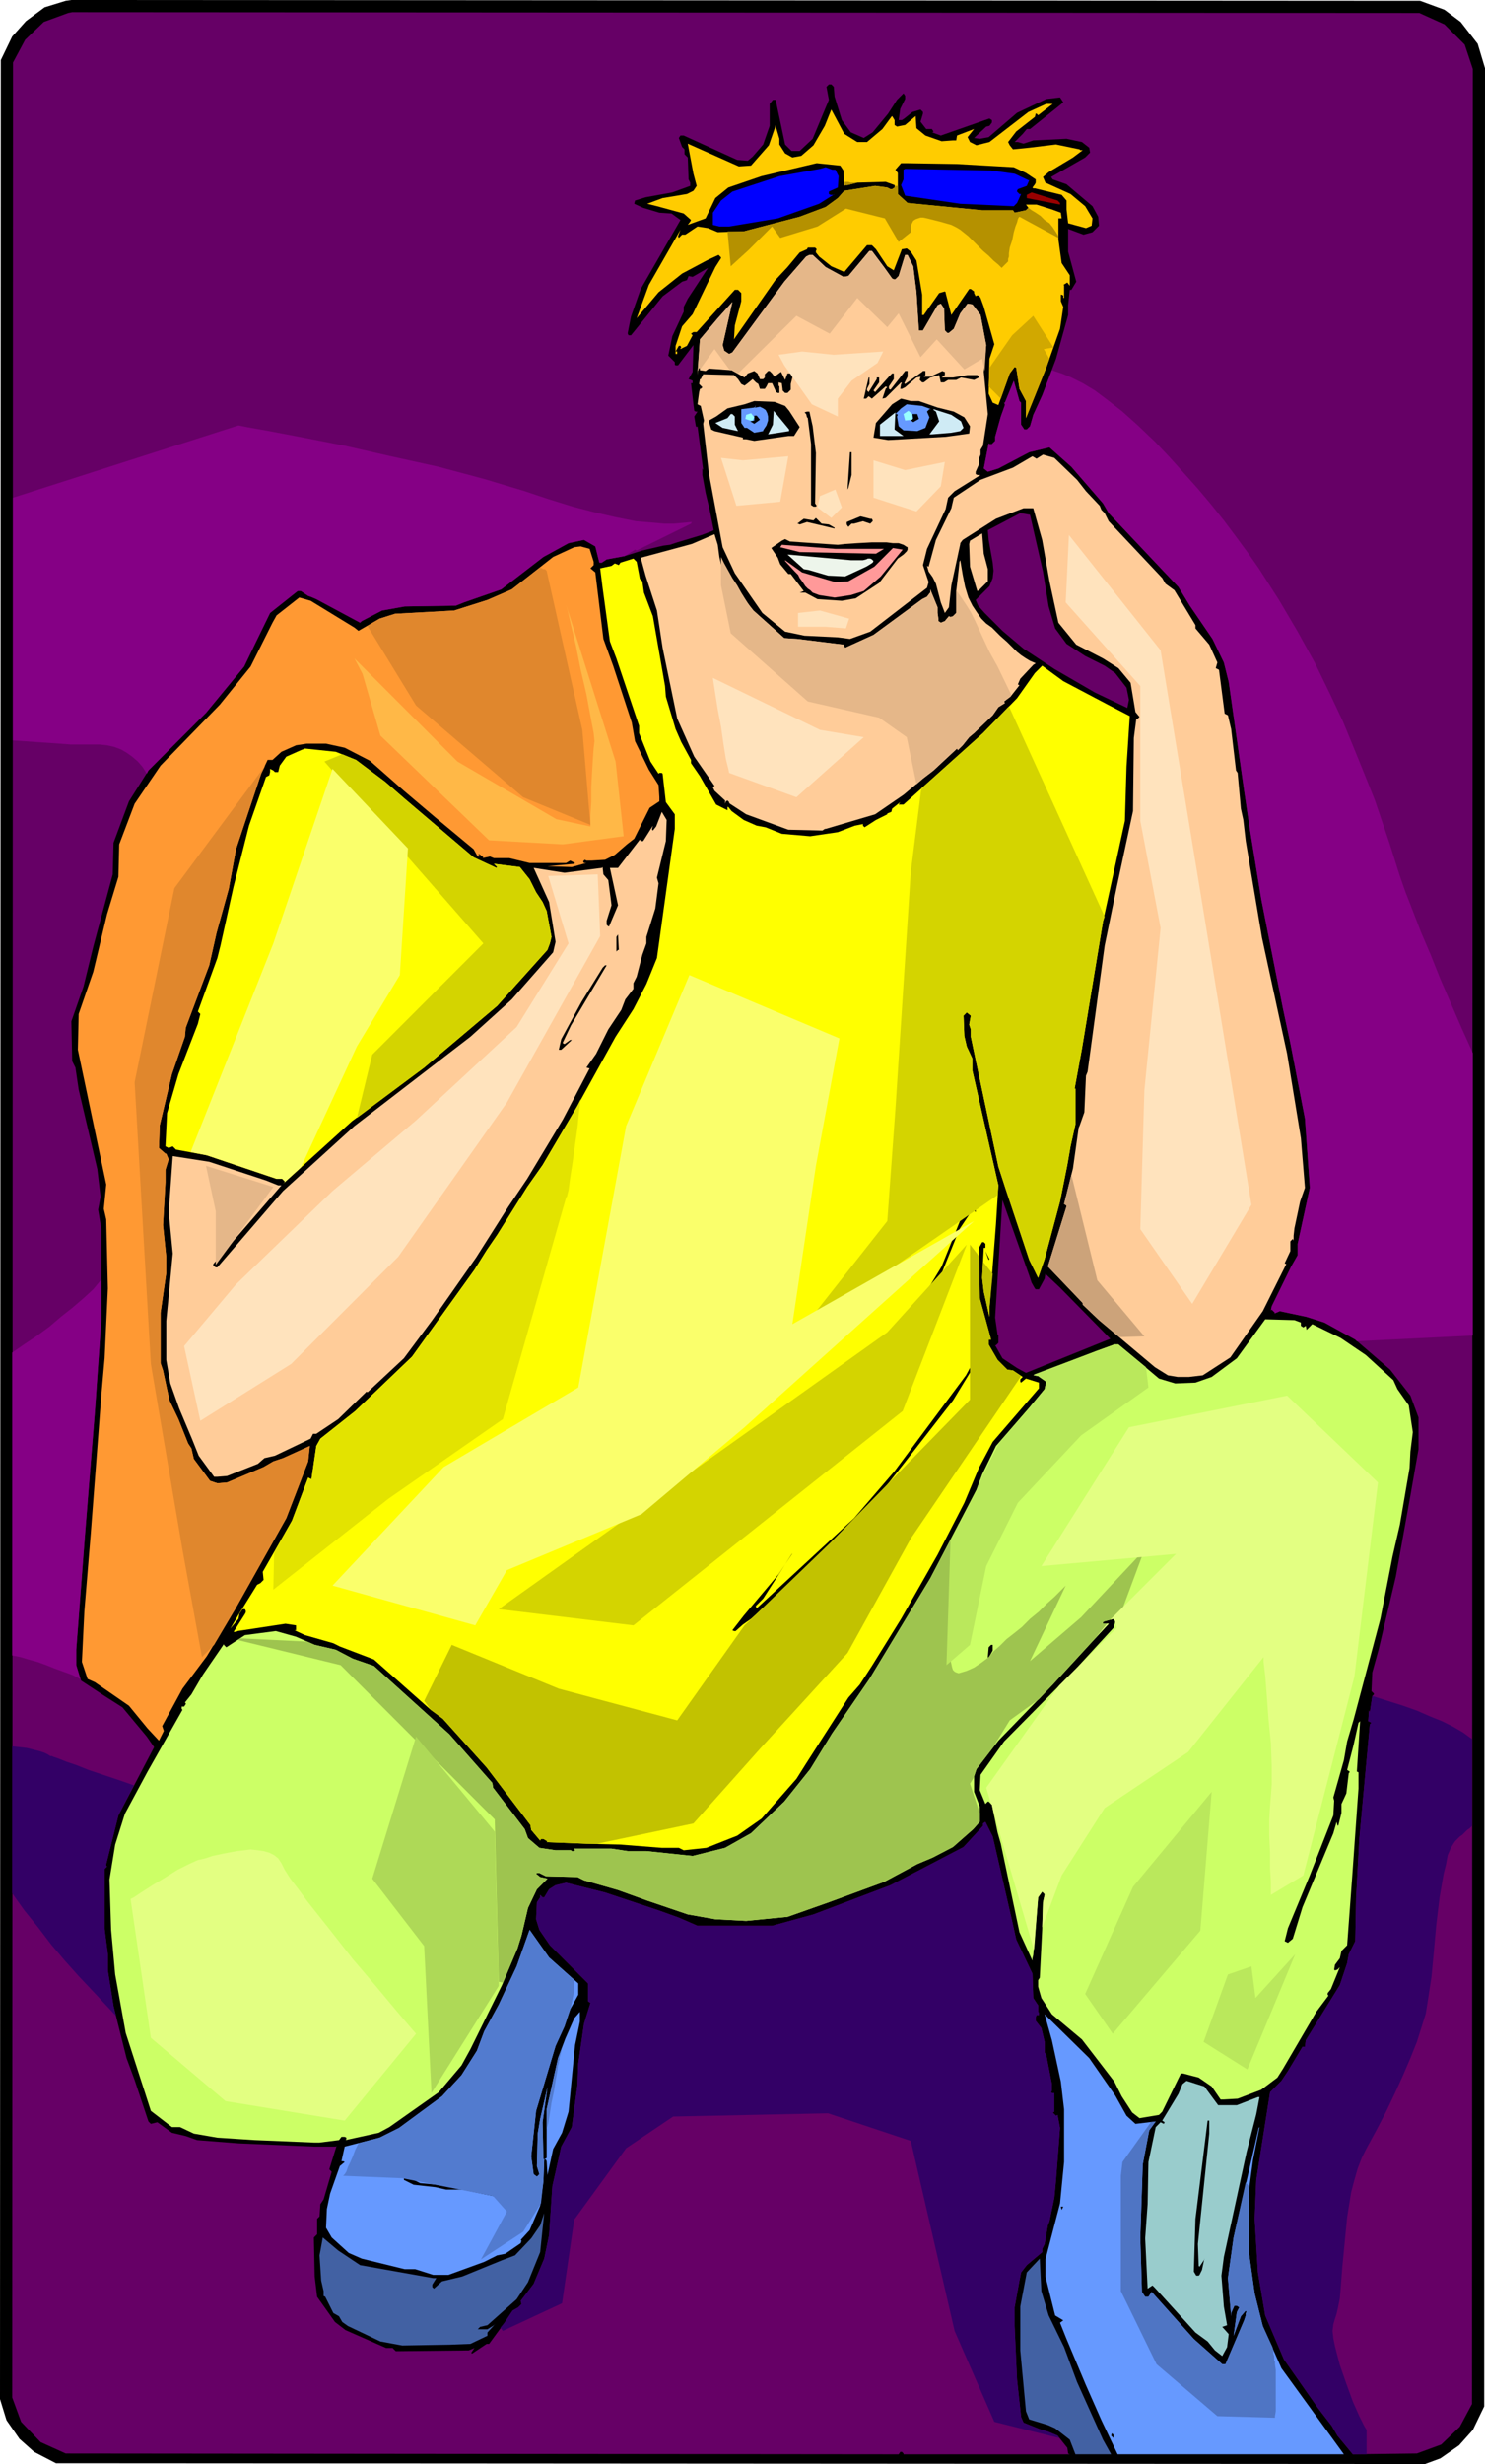 <svg xmlns="http://www.w3.org/2000/svg" width="6.097in" height="970.464" fill-rule="evenodd" stroke-linecap="round" preserveAspectRatio="none" viewBox="0 0 1831 3035"><style>.brush1{fill:#000}.pen1{stroke:none}.brush2{fill:#606}.brush6{fill:#fc9}.brush7{fill:#69f}.brush8{fill:#cfebf5}.brush9{fill:#ff0}.brush11{fill:#f99}.brush15{fill:#4261a3}.brush17{fill:#e3ff82}.brush20{fill:#d4d400}.brush23{fill:#ffe3bd}.brush24{fill:#e5b789}.brush28{fill:#9ff}</style><path d="m1781 12 20 15 21 27 9 30-1 2880-14 29-17 19-23 16-19 7-1688-1-27-14-18-16-16-23-8-26L1 74l14-29 17-19L55 9l26-8 7-1 1663 1 30 11z" class="pen1 brush1"/><path d="m1781 30 25 25 10 30-1 2876-15 28-23 22-30 11-79 1-19-23-7-12-17-22-42-60-23-54-9-53-4-66 2-48 17-108 14-14 8-12 18-30h3l1-8 42-68 9-27 2-11 8-16 1-53 4-73 13-141 2-2-4-2 1-14v1l1 2 3-20 2-2v-1l-3-3 1-23 8-29 21-89 18-100 10-57v-39l-10-27-25-32-43-37-38-21-22-7-33-7-7 3 1-1-4-4-1 1 1-5 24-49 8-14v-14l15-69-6-85-18-93-9-42-10-50-17-86-14-86-7-47-19-134-6-24-14-29-28-41-14-23-86-91-7-12-39-45-27-24-25 6-38 20-13 4-5-4 6-31 1 1h3l4-4v-5l7-25 5-14v-1l-1-2h1l11-27 7 25 2 2v27l4 6h3l4-4 4-14 11-24 17-45 15-54v-12l2-19h2l6-10-10-37v-28l19 7 11-3 8-8-1-11-7-13-32-27-17-6-2-3 42-24 6-6-1-6-9-7-19-4-41 2-12 4-7-2h-4l10-10 5-6h4l35-28 6-5-2-3-2-3-17 2-36 17-35 30-11 2-7-1 15-14 4-1 3-4v-3l-3-2-60 21-11-4h1l1-1-2-3h-7l-7-9 3-10v-2l-3-3-10 3-10 8-3 2h-4l2-14 6-12v-4l-2-3-8 8-11 17-19 23-11 7-16-7-11-15-9-29-1-12-3-3h-3l-3 3 3 16-20 48-16 15h-10l-8-8-11-52v-2l-1-1h-3l-4 5v27l-8 23-13 15-6 5-13-1-66-30h-4l-2 3 4 11 3 3v6l4 4 1 27 2 4v4l-22 8-33 6-13 4-1 4 11 5 20 6 15 1 11 8-49 85-12 34-4 20v1l1 2h3l39-48 24-18 6-2 2-5 5 1 19-11-25 38-5 10v6l-14 30-5 24 8 8v3l1 1h3l19-25-1 33-5 9 3 1 2 1v3h-2l3 26 1 8 2 1h2l-4 6 2 12 1 1 1-1 7 54-1-2v8l4 22 5 21 5 25-2 1-5 2-8 3-10 3-10 3-10 3-9 3-8 1-26 6-22 7-22 4-6 4h-3l-5-20-14-8-19 4-31 17-52 40-46 16-10 4-63 1-28 5-25 13-2 2-54-29-7-3-3-1-9-6h-4l-34 27-19 39-13 27-47 57-71 71-24 38-19 51-1 39-24 89-12 49-15 43 1 49 4 8 4 27 23 98 4 34-3 16 4 24v111l-8 114-12 149-11 144v19l6 19 29 19 22 14 30 36 9 13-44 84-15 60v2l1 1-3 3v74l4 31v20l7 44 16 64 10 27 17 51 3 3 8-2 18 13 17 4 14 5 51 4 94 4h26l1-1-9 29 3 3-10 34-4 6-1 15-3 3v19l-4 4 1 48 3 25 22 31 13 10 50 22h8l4 4 90-1 7-3-4 6 1 1 18-12h3l19-26 10-15 7-4 4-4-1-4 16-21 13-31 6-29 4-60 11-49 13-24 7-52 1-26 7-49 8-26-3-2v-22l-47-47-13-19-4-13 1-21 4-6v-3l3 3h2l6-10 8-5 13-3 48 12 12 4 36 12 18 6 25 9 23 10h92l51-14 95-36 90-47 24-26v-3l3-2 9 18 23 100 6 27 20 42 1 30 6 9v8l1 1v3h-3l-1 3v4l7 9 4 17v13l2 3 7 36v8l-1 2 1 1h3v23l-2 1 4 4 2-1 3 16-5 65-2 21-6 29-2 5-4 23-3 6v4l-19 16-7 9-2 10-6 33v23l3 66 5 46 3 7 20 8 10 3 12 5 12 15 1 7 2 1h-205v-1l-2-2h-2l-2 3-1027-1-31-14-24-25-11-30L16 77l15-28 23-22 30-11 5-1 1661 1 31 14z" class="pen1 brush2"/><path d="m1280 142-2-2h-1l-1 4-23 18-10 13 2 4 4 5 20-2 33-4 29 6 1 1h3l-12 9-30 18-7 6 3 7 31 14 18 15 9 15-1 9-7 3-22-6-2-17v-11l-6-7-33-8h-2l-1-1 3-4 1-2v-4l-12-8-15-7-70-4-62-1h-7l-7 8 3 4v26l12 11 92 9h38l2 3 14-3 3-3-3-4h13l19 6 11 4 1 7h-4v26l4 29 10 15v13l-3-4-5 3h1v16h-1v-3l-2-1h-1v8l3 7-4 27-17 48-25 62v-21l-8-15-4-26-2-1-6 8-14 39-7-3-5-11 1-43 6-18-13-46-4-11-2-3h-3l-1 1-2-4v-2l-4-3h-2l-22 32-7-27v-1l-1-1-7 2-19 27h-2v-25l-7-42-7-11-5-4-6 1-10 26-8-5-14-21-5-5h-6l-28 33-16-7-15-12-4-5v-2l1-2-2-2h-9l-1 2-9 4-15 18-15 16-49 70-2 3 1-17-1-2 1 2 8-30v-10l-4-4h-4l-47 52h-4l-3 2 2 2-7 13-8 4v-1l1-1-1-2h-2l-4 7h2v3h-2v-10l8-24 13-15 28-58 7-11v-1l-3-3-13 6-32 17-29 23-27 32 15-41 39-68-3 8 1 2 4-4h4l15-10 13 2 12 5 32-1 69-18 32-12 15-11 8-9 38-6 15 2 4 2h2l3-2v-3l-11-4-35 1-12 3h-3l-1 1-1-19-4-6-29-3-68 16-41 14-16 13-12 25-22 8 3-4 1-2-9-8-33-9-12-3 19-7 30-5 8-4 4-6-4-15-7-37 63 28 15-1 22-25 8-23v-2l5 17v7l7 11 9 5 11-2 15-13 14-24 8-20 16 30 16 10h12l19-16 11-15 1-1 3 5v6l3 2 10-2 13-11 1 15 11 9 20 7 14-1h4l1-6 21-8-8 10 3 6 8 4 16-4 48-37 22-10h8l-18 14z" class="pen1" style="fill:#fc0"/><path d="m1030 209 4 8-1 14-9 4-2 1v3l2 1h4l1-1-19 12-51 18-60 10h-12l-8-2v-15l10-15 14-11 58-19 50-9 7-2 8 3h4zm221 5 17 8h1l-3 7-11 4-1 2v1l3 3h2l-5 11-4 4-66-3-68-10-5-13 3-7v-12l2-1 106 2 29 4z" class="pen1" style="fill:#00f"/><path d="M1307 250v2l-41-8v-4l6-3 32 10 3 3z" class="pen1" style="fill:#900"/><path d="m1090 329 10 14 2 1h2l4-4 8-26h3l7 14 4 32 3 47h5l18-31 4-2 4 6 1 27 3 3h2l6-5 8-19 9-12 6 1 10 13 7 37-3 33 5 52-6 39-3 5v6l-2 5v7l-4 9v3l2 1h4l-32 20-8 8-3 14-23 49-5 20 7 21-2 7-70 54-25 9-15-2-41-2-24-5-28-23-34-49-15-32-17-91-7-61 1-4-4-18-4-2 2-15 1-4h1l2-2-4-4 1-6h1l3-6 38 1 5 5 4 6 4 2 4-3 6-5 4 4 3 2 2 6h6l2-3 2-4h5l5 11 2 1h2v-8l-1-1v-4l4 1 1 8v1l3 3h3l4-4v-7l2-8-1-4-1-1h-4l-3 8-5-10-8 6-3-4-3-3h-2l-4 4v4l-2 2h-4l-3-7-4-3-8 3-4 5-16-9-28-2-4 3-7-1v-2l-1-1-2 5v4l3-44 22-26 18-20-12 53 2 7 6 4 4-2 64-87 27-31 4-2h4l16 15 22 12 6-1 26-31h3l15 20z" class="pen1 brush6"/><path d="m1119 464-4 8 1 1 21-15 1-1h3v5l-2 2h8l15-7 2 1h1v4l-4 3h14l18-3h12l2 2v1l-6 3-16-3-6 3h-10l-5 3h-4l-2-9-11 3-8 6h-2l-3-3 1-4-5 1-14 12-4 2h-2l1-6 1-1-1-1-19 19-4 1 4-12 2-2-2-1-17 15-4-3-3 3h-3l6-26h1v8l-3 6v2l2 2 10-16v-2h3v6l-7 10 2 2 17-19 4-4h2v7l-6 9v3l2 1 18-23h3v7zm14 30 23 8 20 5 13 7 7 11-1 9-29 4-71 4-18-3 3-18 20-23 11-7 12 3h10zm-165 6 5 6 13 20-7 11h-7l-42 6-10-2h-4v-2l-35-8-4-2-3-10v-1l9-5 14-10 21-5 12-4 25 1 13 5z" class="pen1 brush1"/><path d="M1148 504h-2l-3 3 3 7-5 13-10 4-17-1-6-5-2-12 1-2-1-1h-2l7-7 7-5 19 2 11 4z" class="pen1 brush7"/><path d="M1151 505v-1l22 7 12 8 3 8-4 4-11 2-24 2h-3l12-16-4-12-3-2z" class="pen1 brush8"/><path d="m932 502 5-1 4 2 3 2 2 4 1 4v5l-2 6-4 6v1l-11 2-9-6h-3l-4-6v-17l16-2 2-2v-1 1h-1v2h1z" class="pen1 brush7"/><path d="m1002 525 4 33-1 62 2 3-1 1h-3l-3-2v-75l-4-32-1-1-1-4-2-2 3-1h3l4 18z" class="pen1 brush1"/><path d="M906 513v10l4 8-19-4-9-6 15-6 4-5h2l3 3zm208 24h4-33v-14l19-15-1 21 11 8zm-141-6-26 4 6-12 1-17 19 23v2z" class="pen1 brush8"/><path d="m1050 585-4 16-1 2 3-46h2v28z" class="pen1 brush1"/><path d="m1339 1325 2-5 21-155 15-73 20-93 1-90 3-23h1l3-3-5-6-6-36-15-18-19-12-33-17-22-27-11-51-9-51-11-39h-12l-34 13-41 26-3 4v1l-11 51-3 27-5 7-5-13-6-23-4-8-5-7-2-7 2 1 9-33 19-39 3-13 33-22 40-15 24-14 5 3 8-5 14 4 28 27 11 14 17 18 2 5 4 4 5 10 66 70 4 7 11 8 26 43v4l17 20 10 22-2 7 4 2 7 54 4 2 4 17 6 51 2 3 4 44 3 14 3 26 20 119 8 37 23 106 17 104 5 61-6 17-7 33-1 9v6l-1-2-3 3v12l-7 15 2 1-29 58-40 57-34 22-17 2h-14l-12-2-16-10-69-58-20-19v-2l-43-45 23-74v-1l-3-2 11-44 7-50 1-2 6-17 2-45z" class="pen1 brush6"/><path d="m894 986-13-12-2-4-1-2 1 2 2-2-25-36-21-47-18-87-7-46-14-43-6-22 63-17 28-12 4 13 2 15 6 27v3l2 3 7-2 27 35 38 34 16 1 57 7 2 4 2-1 33-15 60-44 6-3 3-4 1-1v-4l9 22v7l1 7v3l3 2 5-2 5-6 2 1 3-1 4-4v-27l3-26 1-10 1-2 3 18 3 15 4 13 5 10 6 9 5 7 6 6 7 5 10 10 9 8 7 7 5 5 5 4 6 4 5 3 7 3-3 2-16 17-3 7 2 1-11 14-8 6 1 2-8 5-7 10-23 22-6 5-8 10-6 6-1-2-29 27-13 10-24 20-35 24-61 18h-1l-3 2-42-1-52-19-20-13-1-1v-1l-2-2-2 1-1 3v-4z" class="pen1 brush6"/><path d="M1325 1341h1v44l-6 27-4 23-9 45-19 71-8 23-11-23-38-114-30-141-4-19v-9l-2-6 2-11-5-4-4 4 1 25 3 13 7 15v15l32 141-3 48-8 103v11l-7-31-2-17 2-37h2v-5l-2-2h-2l-4 7 1 62 14 51h-3v6l11 19 12 12 7 1 12 8-3 3v3l1 1 6-5 16 5v7l-57 66-17 32-18 43-33 64-45 79-36 58-15 23-14 16-52 81-12 19-43 49-30 21-38 15-28 3-6-3h-21l-51-4-41-1-50-2 1-1-5-3h-3l-1 2-11-13-1-6-54-71-54-60-15-11-70-62-42-16-8-4-35-10-13-6h2v-6l-13-2-59 9-2 1h-3l14-22 1-2v-2l-1-2h-3l-4 6v1l-1 5-10 12 10-17 23-37 4-2 4-4-1-10 36-63 20-53 4 2 6-41 5-9 43-34 70-67 77-107 15-24 13-19 37-59 19-27 43-73 47-85 22-34 16-31 13-32 22-159v-18l-11-15-4-35-1-1h-3l-1 1-10-15-14-35v-9l-28-83-8-21-9-66-3-24 14-3 4-3 5 2 2-3 16-5 4 4 4 21 3 3 2 14 11 29 15 86 1 13 12 40 7 16 12 22v4l11 16 20 35 14 7v-4h1l4 5 15 11 16 7 11 2 20 8 35 3 34-5 21-8 10-2v2l2 2 14-9 14-7v-1l5-2 1-4 10-8-2 3h6l98-88 42-43 22-31 9-9 26 19 55 29 27 14-4 62-2 67-27 124-26 157-9 49z" class="pen1 brush9"/><path d="m1286 704 7 43 8 27 14 19 23 15 24 12 13 9 14 18 3 15-2 10-40-19-50-29-38-25-26-22-22-22-8-9-3-7 13-13 4-4 4-10 1-9-1-10-5-28-1-12 40-21 12 2 16 70z" class="pen1 brush2"/><path d="m1075 639 1 2v1l-3 3-9-3-11 3h-3l-4 4-2-3v-3l17-7 12 3h2zm-53 7 7 4v1l-34-8-9 3-2-1h-1l8-6 12 2 3-3 7 7 9 1z" class="pen1 brush1"/><path d="M1218 704v12l-11 11-2 1-9-30-1-28 1-4 15-9 2 25 5 19v3z" class="pen1 brush6"/><path d="m1033 671 9-1 15-1 18-1h18l8 1h7l6 2 3 2 2 1v3l-1 2-4 4-7 5-23 30-29 19-17 3-30-2-15-8h-7l5-2-16-21h-3l-10-12-3-8-8-12 13-9 4-2 6 3 59 4z" class="pen1 brush1"/><path d="M732 692v4l-4 4 6 5 10 82 12 33 23 70 4 23 17 35 12 19 1 15v5l-12 8-19 38-9 7-15 13-12 6-16 1h-7l-2-1-2 2 1 2h3l-18 5-30-1 33-3 1-1-6-3-5 3h-45l-25-6h-19l-5-2-9 2 1-1-5-4-2 1h2v2h-2l-5-9-47-39-39-33-42-37-31-16-23-5h-24l-13 2-18 8-11 10h-6l-8 17-31 93-9 49-15 54-9 40-29 77-1 11-16 46-15 63-1 28 8 7h1l3 7-4 13v15l-3 53 4 39v20l-7 49v62l3 9 8 37 11 23 12 30 4 6 3 13 20 27 9 3 12-1 45-19 12-7 12-4 33-15-2 19-27 70-63 112-35 58-30 40-25 46 2 6-6 12-14-15-23-28-42-29-9-4-7-21 3-62 8-97 13-170 4-45 4-86-2-85-3-13 3-30-35-166 1-44 18-52 17-71 14-46 1-40 19-50 32-47 73-75 38-47 27-54 5-9 28-22 14 4 54 33 5 4 26-15 19-6 73-4 41-13 30-13 51-40 26-12 8-1 11 3 5 16z" class="pen1" style="fill:#f93"/><path d="m1090 676-10 6-94-2-24-6 2-3 66 5h60z" class="pen1 brush11"/><path d="m1086 710-21 18-16 5-20 3-19-3-8-3-3-3-3-2-3-3-2-3-2-3-3-4-2-4-4-4-12-13v-1l21 15 41 12 16-1 32-18 23-23 12 2-27 33z" class="pen1 brush11"/><path d="m1068 689 2-1h3l2 1 1 1 1 1-1 2-3 2-5 3-26 12-21-1-24-7-6-1-20-18 78 7h15l4-1z" class="pen1" style="fill:#edf5eb"/><path d="m439 936 36 27 23 20 86 73 28 13 1-1-4-4 32 4 12 15 8 16 8 12 5 11 6 32-2 8-3 8-62 69-90 76-89 66-85 77 2-2v-1l-3-3h-7l-86-29-38-7-4-4-5 2-4-2 2-41 14-48 24-62 3-12-3-3 24-66 4-16 16-72 19-75 21-60 4-2 1-4v-4l4 2 2 2h4l2-8 8-11 18-8 5-2 38 4 25 10z" class="pen1 brush9"/><path d="m821 1036-11 45 2 7-4 31-11 35v8l-5 14-7 27-4 8v7l-10 13-5 13-16 24-15 30-12 17 4 1-33 63-44 73-23 34-40 63-54 77-35 47-45 42-1-1-35 34-27 18h-4l-3 6-44 21-13 3-8 7-38 15-12 1h-4l-19-26-8-20-16-38-11-31-5-29v-48l4-41 4-42-5-51 5-69 45 7 70 23 15 6h4l-45 52-39 45v2l3 2h2l81-94 88-80 143-110 51-46 51-58 3-13-8-49-19-42 38 6 46-6 1-1 1 9 6 7 4 31-6 19v5l2 2h1l11-26-10-46h10l27-35 1 2h3l12-19-1 4v1l1 1 4-5 7-18 6 10-1 26z" class="pen1 brush6"/><path d="M712 1061h5-5zm8 15-4 4 4-4zm42 94-2 2v-18l2-3 1 19h-1zm-58 93-10 21v1l2 1 7-5h2l-13 12h-3l3-13 25-46 26-42 3-3h2l-44 74zm500-13h-1l-4-4h-3 4l4 4z" class="pen1 brush1"/><path d="m1272 1580 4 7 1 1h4l7-13 1-6 18 17 62 63-104 42-11-6-18-12-9-16h1l3-3v-9l-1-1-3-21 7-113 2-32 33 93 3 9z" class="pen1 brush2"/><path d="m1203 1493-2-2-4 2-14 21-23 57-27 40-56 56-95 75-75 50-117 86-100 80h-1l-1-2 2-5 21-19h1l5-1 95-74 55-39 89-65 62-43 70-58 50-54 23-38 23-57 11-13 5-3 3 3v3zm-113 62-22 14h-3l11-9 58-38 43-23-23 15-64 41zm129-3-4-11 5 10-1 1z" class="pen1 brush1"/><path d="M1604 1629v4l3 2 3-2 1 5 7-7 35 17 31 21 34 31 5 11 14 20 5 33-3 24-1 20-12 70-9 39-15 77-33 124-8 27-4 23-13 46 1 4-1 18-29 74-27 65-4 16 4 2 6-5 12-39 38-91 4-14 1 4 1 1 4-16v-11l6-13 3-25 1-1v-1l-3-2 8-31 6-27 2-2-4 62 2 1v20l-8 112-6 81-7 7-2 9-6 8-1 6 1 1 3-1 3-3-11 27-4 5v2l1 1-15 20-41 70-7 11-20 15-29 11-17 1h-4l-11-16-16-11-19-5h-3l-23 47-4 4-24 4-9-7-13-20-9-18-40-52-37-31-13-20-4-14v-8l2-3 3-59 1-34 2-9v-1l-3-3-5 7-6 71-1 4v3l-16-35-23-109-4-14-7-34-4-4h-1l-3 3-7-17 1-19 29-41 89-90 46-50 2-7v-1l-2-3-11 3-2 1v2h7l-69 75-67 69-27 35-3 9v19l7 18v19l-8 9-25 22-25 13-19 8-41 22-68 25-51 18-51 5-38-2-34-6-50-17-36-13-42-12-8-4-39-1-8-4h-3l-1 1 5 4 9 2-13 13-11 23-8 34-5 16-19 45-39 79-11 20-28 33-61 43-13 7-41 9 1-1v-2l-2-1h-4l-3 4-24 3h-7l-73-3-46-3-29-5-17-8h-10l-26-20-31-96-13-72-5-55-2-62 7-43 12-38 28-52 43-76-1-1v-3h3l2-3v-1l-1-1 8-10 14-24 24-35 2-3v1l3 3 23-15 38-5 25 7 23 10 26 6 21 11 26 9 93 84 45 51 8 9 1 6 39 51 4 11 14 12 20 3h19l1 1h3l1-1-1-2h46l20 3h23l57 6 40-10 32-18 41-39 32-40 27-44 46-67 75-124 57-109 7-19 17-35 41-47 19-23 2-9-10-7-6-1 78-30 22-8h5l50 42 20 6 25-1 20-7 31-23 35-48 36 1 8 3z" class="pen1" style="fill:#cf6"/><path d="m1175 1725-49 63-51 65-54 55-95 86-10 7-9 8h-2l-2-1 14-18 43-51 16-24 1-2-36 56-9 9v1l1 2 120-111 50-58 88-118 12-22-6 17-22 36zm49 308-4 7 7 40 4 14 1 13-4-9v-1l-10-56 1-12 3-3h2v7zm-513 247 8 1-8-1z" class="pen1 brush1"/><path d="M713 2443v14l-10 18-7 21-11 24-24 80-6 56 3 22 4 3 3-3-3-10 1-40 3-18 9-39-6 43 1 45 1 1 3-2v-60l14-63 9-24 11-25 7-8v12l-6 29-8 82-8 26-11 20-7 32-1-17-1-2h-2l-1 27-4 30-13 30-11 12 1 1-1 3-19 13-10 2-16 8-44 16h-19l-22-7h-13l-53-13-16-7-21-19-7-12 1-23 4-19 12-34 6-5-2-1h-2l4-18 43-11 24-12 53-39 24-26 19-30 9-24 18-33 22-47 16-45 24 34 36 32z" class="pen1 brush7"/><path d="m607 2519-26 40h-1v-5l38-61 17-35v5l-28 56z" class="pen1 brush1"/><path d="m1375 2581 14 25 11 10 25-3-8 11-8 42-3 90 2 67 4 6h4l4-6 52 58 35 31h4l23-54 2-6v-3l1-1-1-2-6 7-9 24 4-29 3-6-3-2h-3l-4 9v4l-4-47 7-50 26-113 5-22 1-1-8 40-5 37v78l7 50 10 40 23 52 77 106h-279l-20-42-19-43-24-57-8-20 4-3-10-6-12-48v-21l18-69 5-51v-65l-4-34-11-51-9-32 55 54 32 46z" class="pen1 brush7"/><path d="M1502 2593h23l26-10h2l-4 21-12 47-28 129-3 23 3 38 4 23-6 2 8 9-2 16-6 11-9-7-9-11-15-11-50-55-3-3-6 4-3-62 3-42 1-52 9-43 6-6 4 2 1-2-3-2 20-33 5-12 5-4 22 7 17 23z" class="pen1" style="fill:#9cc"/><path d="m1491 2628-14 136 1 27 1 1 6-9v-1l-3 14-3 6-1 1h-3l-3-5 2-65 15-121h2v16zm-985 55 12 6 52 5h12l33 8 17 9-2 4-17-9-43-9h-20l-13-3-27-3-12-6v-4h8v2zm803 39-1-4h3l-2 4z" class="pen1 brush1"/><path d="m651 2811-14 21-36 32-9 2-3 3h12l8-5 2-2-10 11v4l-21 10-26 1-58 1-27-5-40-19-7-5-4-7-7-4-10-20-2-1v-6l-3-13-2-31 4-22 19 16 27 18 90 16h4l-5 8v3l2 2 10-9 25-6 49-20 16-6 20-21 11-16 5-15-5 48-15 37z" class="pen1 brush15"/><path d="m634 2765-6 6 6-6z" class="pen1 brush1"/><path d="m1293 2852 19 39 16 43 32 71 10 18h-44l-7-18-18-14-9-4-23-7-4-10-7-75v-54l8-42 16-17 2 40 9 30z" class="pen1 brush15"/><path d="m1373 3003-3-3 1-3 2 2v4z" class="pen1 brush1"/><path d="m1382 1987 29-78-78 83-63 54 44-93-2 2-5 5-7 7-9 8-10 10-11 9-10 10-10 8-9 7-8 8-8 7-7 8-8 6-9 6-9 4-10 3-3-1-2-1-2-2-1-3-2-9-1-12v-14l1-17 2-17 2-18 5-35 5-31 4-22 2-9-10 7-35 67-75 124-46 67-27 44-32 40-41 39-32 18-40 10-57-6h-23l-20-3h-46l1 2-1 1h-3l-1-1h-19l-20-3-14-12-4-11-39-51-1-6-8-9-45-51-93-84-26-9-21-11-26-6-9-4-82-4-4 2 127 31 190 190 5 200 5 1 18-42 5-16 8-34 11-23 13-13-9-2-5-4 1-1h3l8 4 39 1 8 4 42 12 36 13 50 17 34 6 38 2 51-5 51-18 68-25 41-22 19-8 25-13 25-22 8-9v-11l-12-36 5-8v-1l3-9 20-26 21-34 36-26 17-18 69-75h-7v-2l2-1 11-3 2 2 7-9zm-71 84 7-6 11-12-2 2-16 16z" class="pen1" style="fill:#9ec44f"/><path d="m249 2290 4-1 9-3 14-3 16-3 9-1 8-1 9 1 7 1 7 2 6 3 5 4 4 6 4 8 7 11 10 13 11 15 27 34 29 37 29 34 25 30 17 20 7 8-88 107-147-24-92-78-25-171 4-2 9-6 14-9 15-9 16-10 14-7 11-5 5-1z" class="pen1 brush17"/><path d="m459 2314 64 83 9 181 83-132-5-190-97-117-54 175z" class="pen1" style="fill:#aed957"/><path d="m1284 1929 108-171 195-39 112 107-29 239-63 245-40 24v-16l-1-16v-20l-1-21v-20l1-17 1-12 1-14v-23l-1-28-3-30-2-28-2-25-2-17v-6l-93 117-103 69-53 83-24 64 1-31 2-9v-1l-3-3-5 7-5 65-50-170-2-9-1-1-6-20 90-126 21-21 50-50-2-7v-1l-2-3-4 1 81-81-166 15zm67 88 14-17h2l-16 17z" class="pen1 brush17"/><path d="m1372 2505-34-49 59-132 97-117-14 171-108 127zm112 10 30-83 29-10 5 39 49-54-59 142-54-34zm-68-806-83 59-78 83-39 78-20 97-29 25 5-154 32-62 4-11 24-47 37-43 19-23 2-9-10-7-5-1v-1l77-29 22-8h5l34 28 3 25z" class="pen1" style="fill:#bae85c"/><path d="m1192 1533-79 205-332 264-166-20 479-341 98-108z" class="pen1 brush20"/><path d="M1196 1533v191l-171 175-107 103-83 117-146-39-132-54-34 69 8 11 15 11 54 60 54 71 1 6 11 13 1-2h3l5 3-1 1 50 2h12l119-25 83-93 107-117 78-141 136-200-10-7-7-1-12-12-11-19v-6h3l-14-51-1-52-11-14zm28 36-12-15-1 20 2 17 7 31v-11l4-42z" class="pen1" style="fill:#c2c200"/><path d="m459 1299 137-137-196-224 22-9 17 7 36 27 23 20 86 73 28 13 1-1-4-4 32 4 12 15 8 16 8 12 5 11 6 32-2 8-3 8-62 69-90 76-83 62 19-78zm527 342 108-137 10-137 19-293 13-103 76-68 32-33 118 259-2 6-26 157-9 49h1v44l-6 27-4 23-9 45-19 71-8 23-11-22-29-87-9-28-30-141-4-19v-9l-2-6 2-11-5-4-4 4 1 25 3 13 7 15v15l32 141-1 12-244 169z" class="pen1 brush20"/><path d="m1035 1279-29 157-29 195 224-127-283 254-127 107-166 69-39 68-176-49 137-146 166-98 59-322 78-186 185 78zM410 947l-73 215-102 257 20 4 86 29h7l3 3v1l-2 2 22-20 69-149 53-88 10-156-93-98z" class="pen1" style="fill:#faff6b"/><path d="m247 1750-20-92 64-76 119-115 103-87 124-115 64-103-25-83 61-2 3 76-115 205-134 190-132 132-112 70z" class="pen1 brush23"/><path d="M266 1558v-66l-12-56 83 26-71 96z" class="pen1 brush24"/><path d="m1318 659 113 142 53 322 59 361-73 122-64-92 5-171 20-200-25-132V845l-92-103 4-83z" class="pen1 brush23"/><path d="m1411 1646-58-69-30-122-2-8-9 36 3 2v1l-23 74 43 45v2l20 19 25 21 31-1z" class="pen1" style="fill:#cca37a"/><path d="m674 703 44 196 10 117-83-34-132-113-60-98 15-9 19-6 73-4 41-13 30-13 35-27 2 1 2 1h2l1 1 1 1zM327 943l-112 151-49 239 20 347 39 229 24 132 15-15 26-44 63-112 27-70 2-19-33 15-12 4-12 7-45 19-12 1-9-3-20-27-3-13-4-6-12-30-11-23-8-37-3-9v-62l7-49v-20l-4-39 3-53v-15l4-13-3-7h-1l-8-7 1-28 15-63 16-46 1-11 29-77 9-40 15-54 9-49 31-93 5-10z" class="pen1" style="fill:#e0872d"/><path d="m698 1475-78 273-141 98-142 112 1-46 22-39 20-53 4 2 6-41 5-9 43-34 70-67 77-107 15-24 13-19 37-59 19-27 43-73 4-8-2 15-2 20-3 21-3 22-3 19-2 15-2 8-1 1z" class="pen1" style="fill:#e3e300"/><path d="m1130 966-12-58-34-24-88-20-95-84-12-59v-35l4 8 5 9 5 9 6 9 5 9 5 8 5 8 5 6 38 34 16 1 57 7 2 4 2-1 33-15 60-44 6-3 3-4 1-1v-4l9 22v7l1 7v3l3 2 5-2 5-6 2 1 3-1 4-4v-28l7 10 6 9 5 8 5 10 5 11 6 13 7 15 10 18 17 35-1 2-8 6 1 2-8 5-7 10-23 22-6 5-8 10-6 6-1-2-29 27-13 10-8 7z" class="pen1 brush24"/><path d="m879 835 132 64 54 9-83 74-83-30-1-5-3-12-3-19-3-21-4-21-3-19-2-13-1-7z" class="pen1 brush23"/><path d="m860 458 3-40 22-26 18-20-12 53 2 7 6 4 4-2 64-87 27-31 4-2h4l16 15 22 12 6-1 26-31h3l15 20 10 14 2 1h2l4-4 8-26h3l7 14 4 32 3 47h5l18-31 4-2 4 6 1 27 3 3h2l6-5 8-19 9-12 6 1 10 13 7 37-2 32-3-15-22 13-34-37-20 22-27-54-14 17-37-36-34 44-41-22-72 71-8-4h-2l-19-26-18 25v-1l-1-1-2 5zm45 4 1 2-1-2z" class="pen1 brush24"/><path d="m989 433 39 4 61-4-7 14-32 22-17 22v22l-32-15-34-48-7-13 29-4zM889 564l27 3 56-5-10 56-54 5-19-59zm188 3 39 12 49-10-5 30-30 31-53-17v-46zm-93 188 27-3 36 10-4 12-25-2h-34v-17zm27-144-3 14 17 13 13-13-8-22-19 8z" class="pen1 brush23"/><path d="m1131 510 2 6-7 4-5-4h5l-1-6h6z" class="pen1 brush1"/><path d="m1125 510-5-4-6 4 2 8 9-1v-7z" class="pen1 brush28"/><path d="m933 512 4 5-7 5-5-3 5-1v-6h3z" class="pen1 brush1"/><path d="m930 514-4-5-6 2-1 5 6 2h3l2-4z" class="pen1 brush28"/><path d="m897 285 4 43 22-20 29-29 10 14 46-14 35-22 48 12 17 29 15-12v-7l1-3 2-4 3-2 3-1 3-1h3l5 1 8 2 8 2 7 2 7 2 6 3 5 3 5 4 5 4 5 5 6 6 7 7 7 6 6 6 6 5 3 3 1 1 4-4 2-2 2-2v-3l1-3v-4l1-7 3-9 2-10 2-7 2-5 1-4 1-2 1-1 48 26v-2l-3-5-4-6-4-5-6-4-5-5-6-4-5-3-4-3-3 3-14 3-2-3h-38l-92-9-12-11v-10h-3l-1-1v3l-3 2h-2l-4-2-15-2-38 6-8 9-15 11-32 12-69 18h-20zm166-60h-14l-3-1h-5v5l1-1h3l12-3h6z" class="pen1" style="fill:#b59100"/><path d="m1287 430 12-2-25-39-26 24-28 40-1 23 15 15 11-31 6-8 2 1 4 26 8 15v21l25-62 4-11-7-12z" class="pen1" style="fill:#d1a800"/><path d="m617 2867 3 4 73-34 15-103 64-88 58-39 191-4 102 34 54 234 49 112 80 20-2-3-12-5-10-3-20-8-3-7-5-46-3-66v-23l6-33 2-10 7-9 19-16v-4l3-6 4-23 2-5 6-29 2-21 5-65-3-16-2 1-4-4 2-1v-23h-3l-1-1 1-2v-8l-7-36-2-3v-13l-4-17-7-9v-4l1-3h3v-3l-1-1v-8l-6-9-1-30-20-42-6-27-23-100-9-18-3 2v3l-24 26-90 47-95 36-51 14h-92l-23-10-25-9-18-6-36-12-12-4-48-12-13 3-8 5-6 10h-2l-3-3v3l-4 6-1 21 4 13 13 19 47 47v22l3 2-8 26-7 49-1 26-7 52-13 24-11 49-4 60-6 29-13 31-16 21 1 4-4 4-7 4-10 15-5 6zm1068 156v-30l-3-5-6-12-8-18-8-22-8-23-6-23-2-10-1-9 1-8 2-7 2-6 2-9 2-10 1-12 2-26 3-31 3-31 5-31 4-15 4-14 5-13 6-12 12-22 12-23 11-23 10-22 9-21 8-20 6-19 5-16 3-19 4-26 3-32 3-33 4-33 5-29 3-12 2-11 4-9 3-5 2-3 3-3 3-3 3-2 3-3 3-3 3-2 3-3v-107l-11-8-12-7-14-7-15-6-16-7-17-6-19-6-19-6-3 20-1-2v-1l-1 14 4 2-2 2-13 141-4 73-1 53-8 16-2 11-9 27-42 68-1 8h-3l-18 30-8 12-14 14-17 108-2 48 4 66 9 53 23 54 42 60 17 22 7 12 19 23h17zM165 2199l-20-7-18-6-18-6-15-6-12-4-10-4-6-2-2-1h-2l-3-2-4-2-6-2-8-2-8-2-9-1-9-1v181l15 21 17 21 16 21 17 20 17 19 17 18 15 16 14 15-3-12-7-44v-20l-4-31v-74l3-3-1-1v-2l15-60 19-37z" class="pen1" style="fill:#306"/><path d="m423 2680 73 3 112 22 17 19-32 59 52-34 22-35 3-27 1-27h2v-1l-2 1-1-1-1-45 6-43-9 39-3 18-1 40 3 10-3 3-4-3-3-22 6-56 24-80 11-24 7-21 1-3 1-5 1-5 1-5 1-4v-14h-1v-1l-30-27-24-34-16 45-22 47-18 33-9 24-19 30-24 26-53 39-24 12-26 7-4 8-3 8-3 7-3 6-2 6-2 3-2 2zm251-57 2-8 2-12 2-13 3-14 2-13 2-11 1-8 1-3v-2l1-2v-3l1-3 1-4 1-5 2-5-7 18-14 63v25z" class="pen1" style="fill:#527bcf"/><path d="m1384 2663-2 17v142l44 90 75 64 71 2v-2l1-6v-51l-1-7v-3l-1-2v-5l-1-3v-4l-1-4-12-26-10-40-7-50v-82l-4-5-15 68-7 50 4 47v-4l4-9h3l3 2-3 6-4 29 9-24 6-7 1 2-1 1v3l-2 6-23 54h-4l-35-31-52-58-4 6h-4l-4-6-2-67 3-90 8-42 8-11-6 1-35 49z" class="pen1" style="fill:#4f75c4"/><path d="m447 830-10-19 127 127 122 71 42 9v-14l1-16v-18l1-18 1-17 1-14 1-8-1-10-4-21-5-27-7-30-6-30-6-25-4-18-2-7 61 193 10 92-75 10-91-5-134-129-22-76z" class="pen1" style="fill:#ffb847"/><path d="m16 613 278-89 10 2 28 5 42 8 51 10 57 13 59 13 56 15 50 15 30 10 29 9 27 7 26 6 25 5 24 2 11 1h12l11-1 11-1-1 2-67 33-2-1-13 8-22 4-6 4h-3l-5-20-14-8-19 4-31 17-52 40-46 16-10 4-63 1-28 5-25 13-2 2-54-29-7-3-3-1-9-6h-4l-34 27-19 39-13 27-47 57-71 71-2 4-5-8-6-7-7-6-7-5-7-4-8-3-9-2-9-1H87l-13-1-14-1-15-1-14-1-15-1V613zm844 29zm437-186 12 4 12 5 14 7 15 9 16 12 18 14 19 17 21 20 18 19 18 20 17 19 16 19 16 20 15 20 14 19 14 20 25 39 23 39 21 38 18 37 17 36 14 34 13 32 12 30 18 53 13 41 7 20 9 23 10 26 12 28 12 30 13 30 13 30 14 31v348l-143 7-2-2-38-21-22-7-33-7-7 3 1-1-4-4-1 1 1-5 24-49 8-14v-14l15-69-6-85-18-93-9-42-10-50-17-86-14-86-7-47-19-134-6-24-14-29-28-41-14-23-86-91-7-12-39-45-27-24-25 6-38 20-13 4-5-4 6-31 1 1h3l4-4v-5l7-25 5-14v-1l-1-2h1l11-27 7 25 2 2v27l4 6h3l4-4 4-14 11-24 12-31zM99 2068l-10-5-11-4-11-4-10-4-11-4-11-3-10-3-10-2v-373l16-11 15-10 15-11 14-12 14-11 14-12 12-11 10-12v49l-8 114-12 149-11 144v19l5 17z" class="pen1" style="fill:#850085"/></svg>
